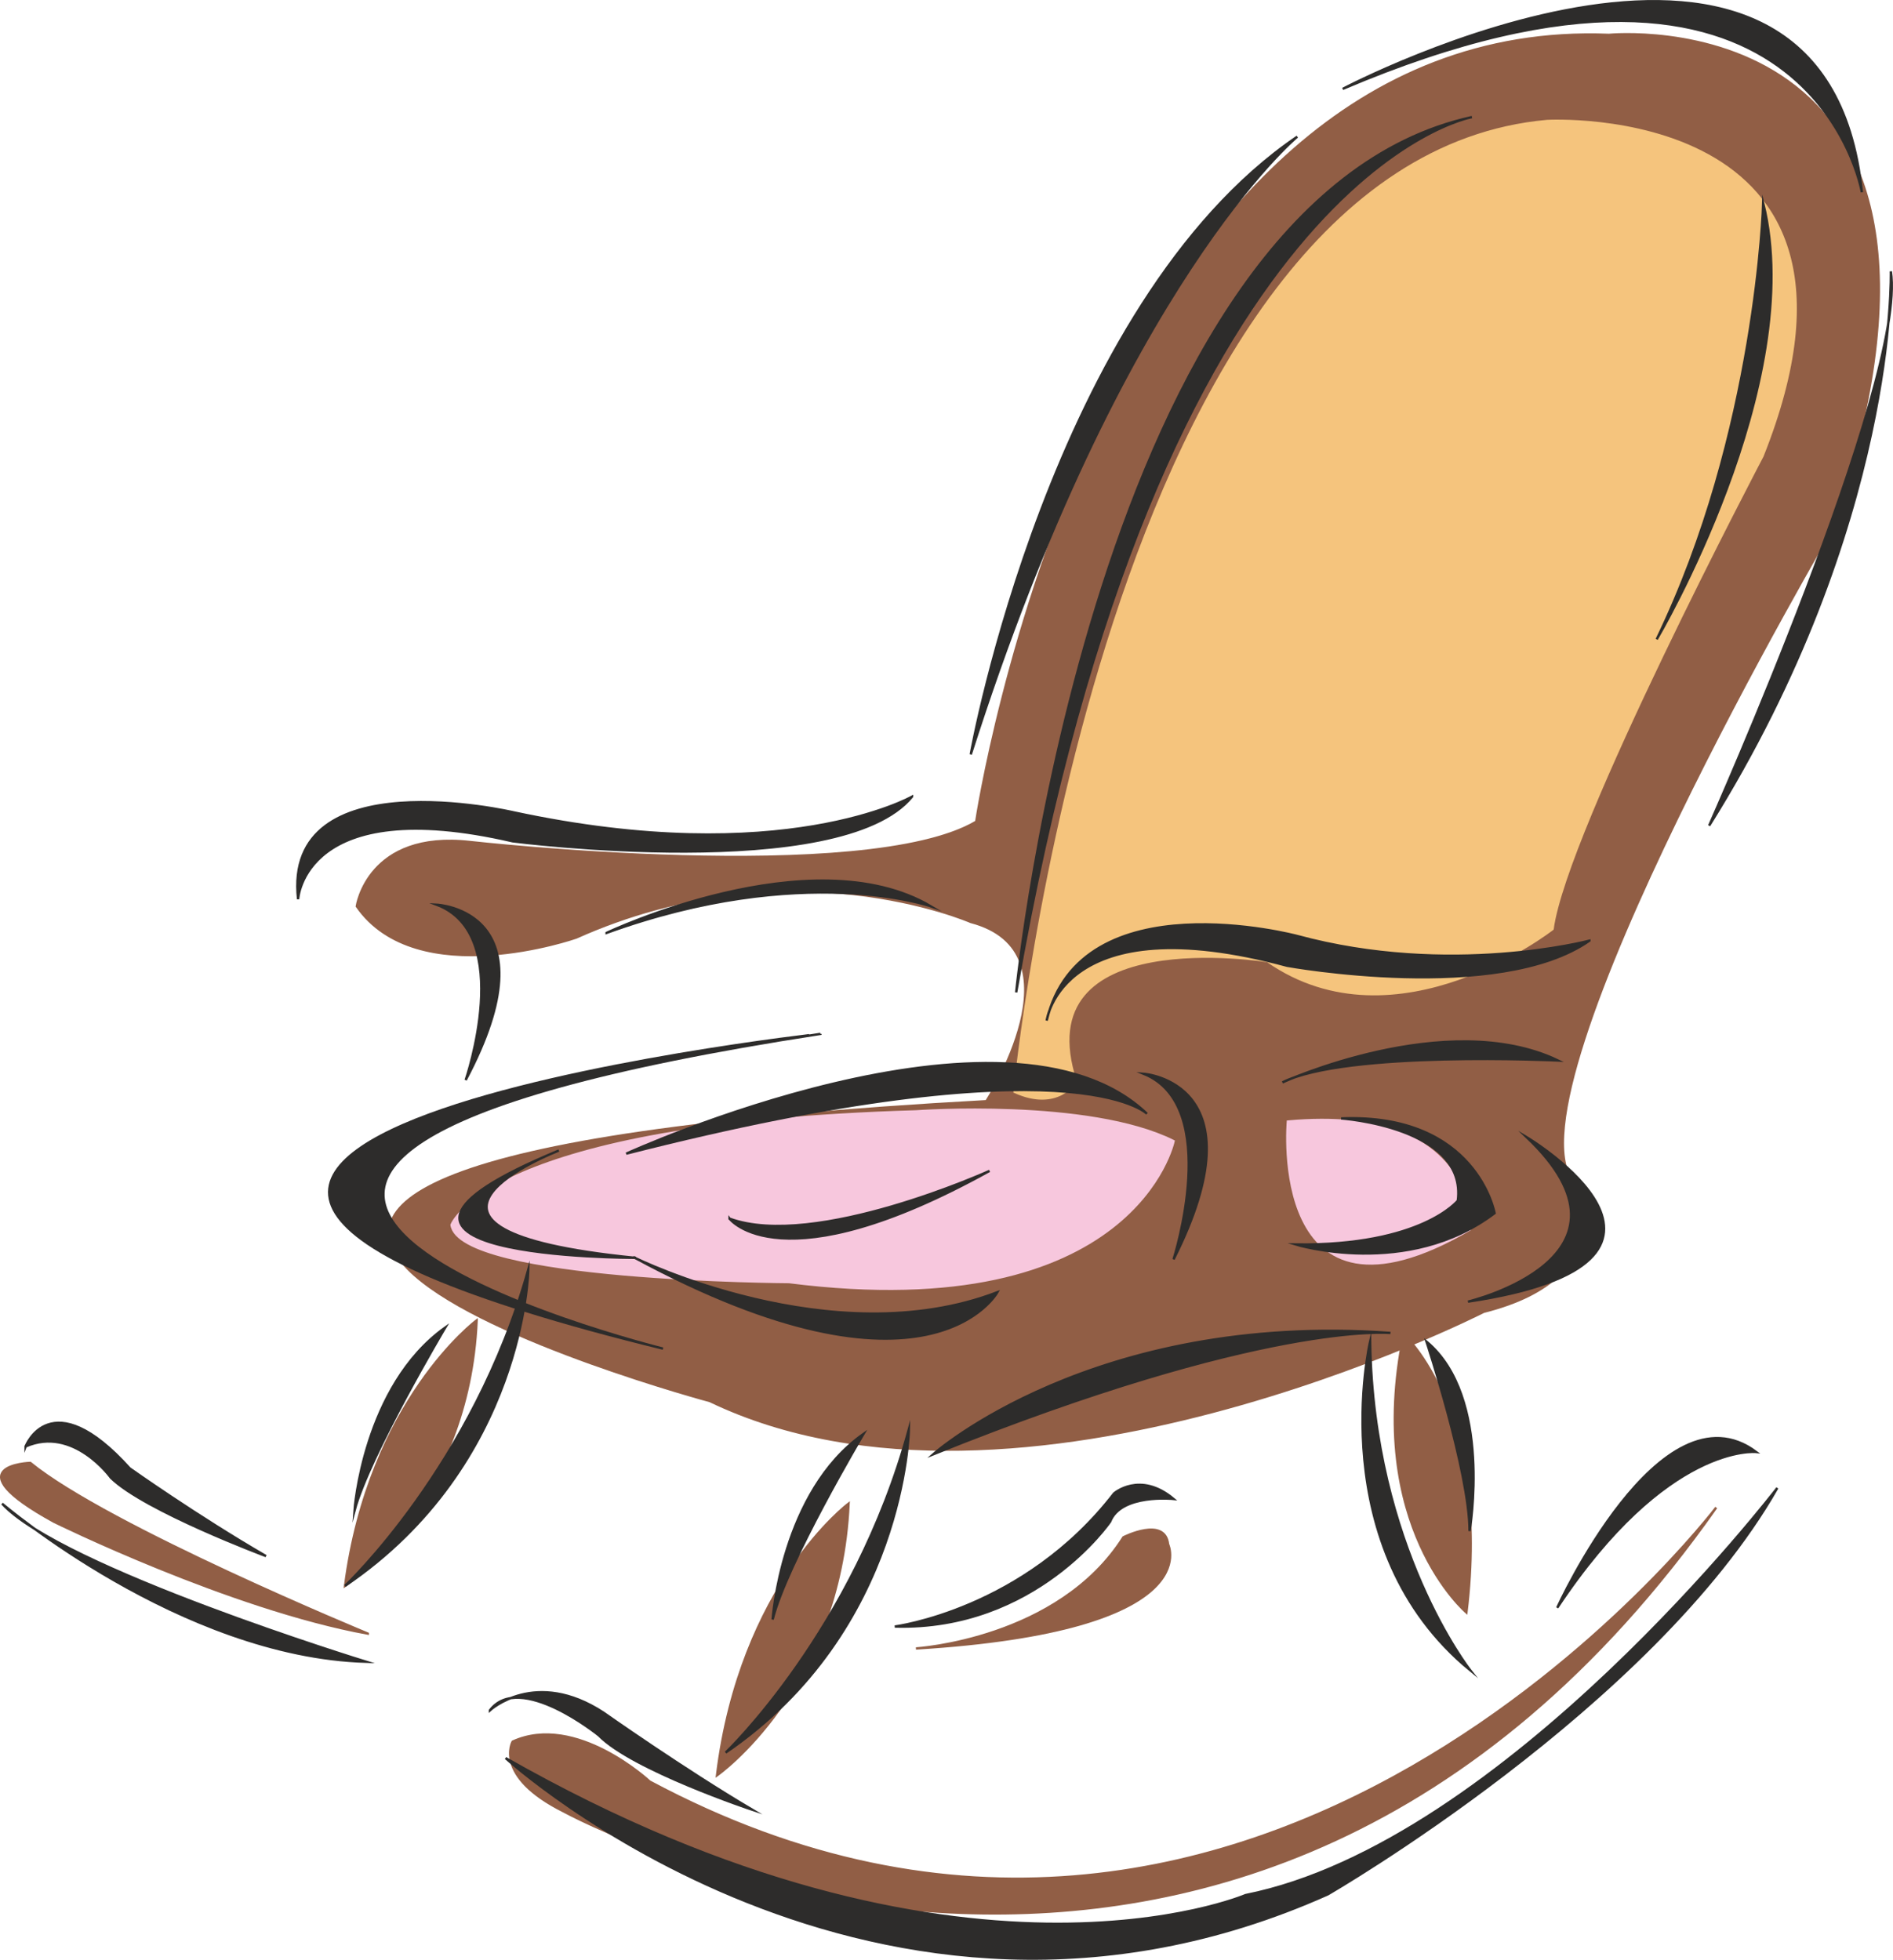 <svg height="240.309" viewBox="0 0 174.054 180.231" width="232.071" xmlns="http://www.w3.org/2000/svg"><path style="fill:#915e45;stroke:#915e45;stroke-width:.216;stroke-miterlimit:10.433" d="M245.798 411.513s1.008-6.984 10.44-5.904c0 0 36.432 4.104 46.512-1.872 0 0 11.088-74.232 58.176-72.36 0 0 37.08-3.672 20.592 45.216 0 0-30.24 51.552-23.976 60.192 0 0 4.968 8.712-8.136 12.024 0 0-42.768 21.816-71.136 8.208 0 0-80.928-21.744 25.416-27.576 0 0 8.928-13.752-1.44-16.488 0 0-16.704-7.344-36.288 1.44 0 0-14.616 5.112-20.16-2.88z" transform="translate(-212.99 -328.169)"/><path style="fill:#f5c47d;stroke:#f5c47d;stroke-width:.216;stroke-miterlimit:10.433" d="M306.278 428.577s8.208-85.608 48.96-89.28c0 0 32.832-1.872 19.8 30.816 0 0-18.072 34.344-19.296 43.488 0 0-14.328 11.232-26.208 2.952 0 0-22.464-3.672-17.64 11.088 0 0-1.656 2.736-5.616.936z" transform="translate(-212.99 -328.169)"/><path style="fill:#f7c7dd;stroke:#f7c7dd;stroke-width:.216;stroke-miterlimit:10.433" d="M254.51 440.817s3.312-9.288 42.696-10.44c0 0 15.912-1.152 23.688 2.736 0 0-3.528 16.992-35.352 12.96 0 0-30.312-.144-31.032-5.256z" transform="translate(-212.99 -328.169)"/><path style="fill:#915e45;stroke:#915e45;stroke-width:.216;stroke-miterlimit:10.433" d="M370.79 466.809s-41.976 55.224-98.064 25.2c0 0-6.768-6.336-12.6-3.672 0 0-1.8 3.168 4.68 6.408 0 0 62.208 34.2 105.984-27.936zM256.814 449.6s-9.864 7.345-12.096 24.409c0 0 11.376-7.848 12.096-24.408z" transform="translate(-212.99 -328.169)"/><path style="fill:#915e45;stroke:#915e45;stroke-width:.216;stroke-miterlimit:10.433" d="M291.014 466.449s-9.936 7.416-12.096 24.984c0 0 11.304-7.92 12.096-24.984zm51.048-15.552s7.992 7.128 5.76 25.56c0 0-9.36-7.92-5.76-25.56z" transform="translate(-212.99 -328.169)"/><path style="fill:#2d2c2b;stroke:#2d2c2b;stroke-width:.216;stroke-miterlimit:10.433" d="M302.246 397.545s7.416-41.4 30.024-56.808c0 0-16.2 13.392-30.024 56.808zm34.2-61.2s44.352-23.4 47.736 9.504c0 0-4.68-27.864-47.736-9.504zm-39.6 65.088s-11.88 6.768-36.648 1.44c0 0-21.24-4.968-19.8 7.992 0 0 .504-9.792 19.728-5.328 0 0 30.168 3.888 36.72-4.104zm62.28 13.247s-12.816 3.385-26.856-.431c0 0-19.944-5.328-23.04 7.776 0 0 1.368-10.656 22.104-5.04 0 0 19.44 3.528 27.792-2.304zm-70.704 8.569S197.27 433.4 273.95 452.193c0 0-66.528-16.488 14.472-28.944zm-8.712 66.096s11.808-11.232 16.848-29.736c0 0-.288 18.432-16.848 29.736z" transform="translate(-212.99 -328.169)"/><path style="fill:#2d2c2b;stroke:#2d2c2b;stroke-width:.216;stroke-miterlimit:10.433" d="M244.718 474.009s11.808-11.088 16.848-29.088c0 0-.288 17.856-16.848 29.088zm54.072-12.096s14.688-13.104 42.048-11.16c0 0-11.52-1.152-42.048 11.16zm-40.752 23.544s4.176-3.888 10.44.216c0 0 7.344 5.184 13.68 8.928 0 0-11.016-3.672-14.112-6.84 0 0-7.272-5.904-10.008-2.304zm-42.696-24.264s2.304-6.048 9.576 2.016c0 0 6.192 4.392 12.528 8.064 0 0-11.16-4.176-14.256-7.2 0 0-3.456-4.824-7.848-2.88zm-2.16 5.256s16.416 14.04 33.48 14.544c0 0-28.08-8.64-33.48-14.544zm32.4.648s.792-11.448 8.352-16.848c0 0-6.984 11.736-8.352 16.848zm38.448 10.008s.792-11.736 8.352-17.064c0 0-7.056 11.88-8.352 17.064zm64.152 4.68s-8.928-11.304-9.216-30.24c0 0-4.464 19.008 9.216 30.24zm-.072-12.816s2.16-12.312-3.96-17.424c0 0 3.96 12.024 3.96 17.424zm-27.216-24.984s4.536-14.112-2.736-17.064c0 0 10.944.792 2.736 17.064zm-65.088-16.488s4.608-13.392-2.664-16.128c0 0 10.944.504 2.664 16.128zm12.96-13.537s18.792-8.927 29.808-2.447c0 0-11.736-4.104-29.808 2.448zm62.136 13.753s15.12-6.912 25.344-2.016c0 0-19.512-.936-25.344 2.016z" transform="translate(-212.99 -328.169)"/><path style="fill:#2d2c2b;stroke:#2d2c2b;stroke-width:.216;stroke-miterlimit:10.433" d="M259.478 489.849s34.056 31.104 75.6 12.528c0 0 29.808-17.208 41.328-37.368 0 0-25.056 32.688-48.888 37.44 0 0-26.208 11.232-68.04-12.6zm35.784-12.096s11.88-1.512 20.16-12.24c0 0 2.376-2.088 5.472.504 0 0-4.824-.504-5.832 2.088 0 0-6.84 10.008-19.8 9.648zm91.584-124.633s.648 23.185-16.704 50.977c0 0 18.216-40.896 16.704-50.976zm-33.48 79.633s19.152 11.448-5.4 15.12c0 0 17.064-4.032 5.4-15.12z" transform="translate(-212.99 -328.169)"/><path style="fill:#2d2c2b;stroke:#2d2c2b;stroke-width:.216;stroke-miterlimit:10.433" d="M356.174 476.025s9.504-20.88 18.288-14.328c0 0-8.208-.864-18.288 14.328zm-49.752-56.592s7.272-72.864 41.904-80.496c0 0-28.872 5.04-41.904 80.496zm68.688-72.576s-.576 21.096-9.792 40.104c0 0 13.896-23.472 9.792-40.104zM271.358 443.84s18.144 9 33.336 3.169c0 0-6.264 11.448-33.336-3.168z" transform="translate(-212.99 -328.169)"/><path style="fill:#915e45;stroke:#915e45;stroke-width:.216;stroke-miterlimit:10.433" d="M246.806 478.4s-23.904-9.863-31.032-15.695c0 0-7.272.216 2.16 5.4 0 0 16.2 7.992 28.872 10.296zm50.4 1.369s13.104-.792 19.08-10.224c0 0 3.816-1.944 4.104.648 0 0 3.816 7.92-23.184 9.576z" transform="translate(-212.99 -328.169)"/><path style="fill:#2d2c2b;stroke:#2d2c2b;stroke-width:.216;stroke-miterlimit:10.433" d="M271.358 443.84s-31.032.073-6.984-9.863c0 0-18.864 7.272 6.984 9.864zm-.792-9.575s34.992-15.984 47.88-3.672c0 0-6.696-6.84-47.88 3.672z" transform="translate(-212.99 -328.169)"/><path style="fill:#f7c7dd;stroke:#f7c7dd;stroke-width:.216;stroke-miterlimit:10.433" d="M331.406 431.313s-1.872 20.736 16.704 9.936c0 0 .792-11.52-16.704-9.936z" transform="translate(-212.99 -328.169)"/><path style="fill:#2d2c2b;stroke:#2d2c2b;stroke-width:.216;stroke-miterlimit:10.433" d="M332.126 442.617s10.296 3.168 18.288-2.88c0 0-1.656-9.216-14.112-8.712 0 0 11.592.792 10.728 7.56 0 0-3.312 4.176-14.904 4.032zm-52.056-2.377s4.68 6.265 23.904-4.391c0 0-16.056 7.272-23.904 4.392z" transform="translate(-212.99 -328.169)"/></svg>
